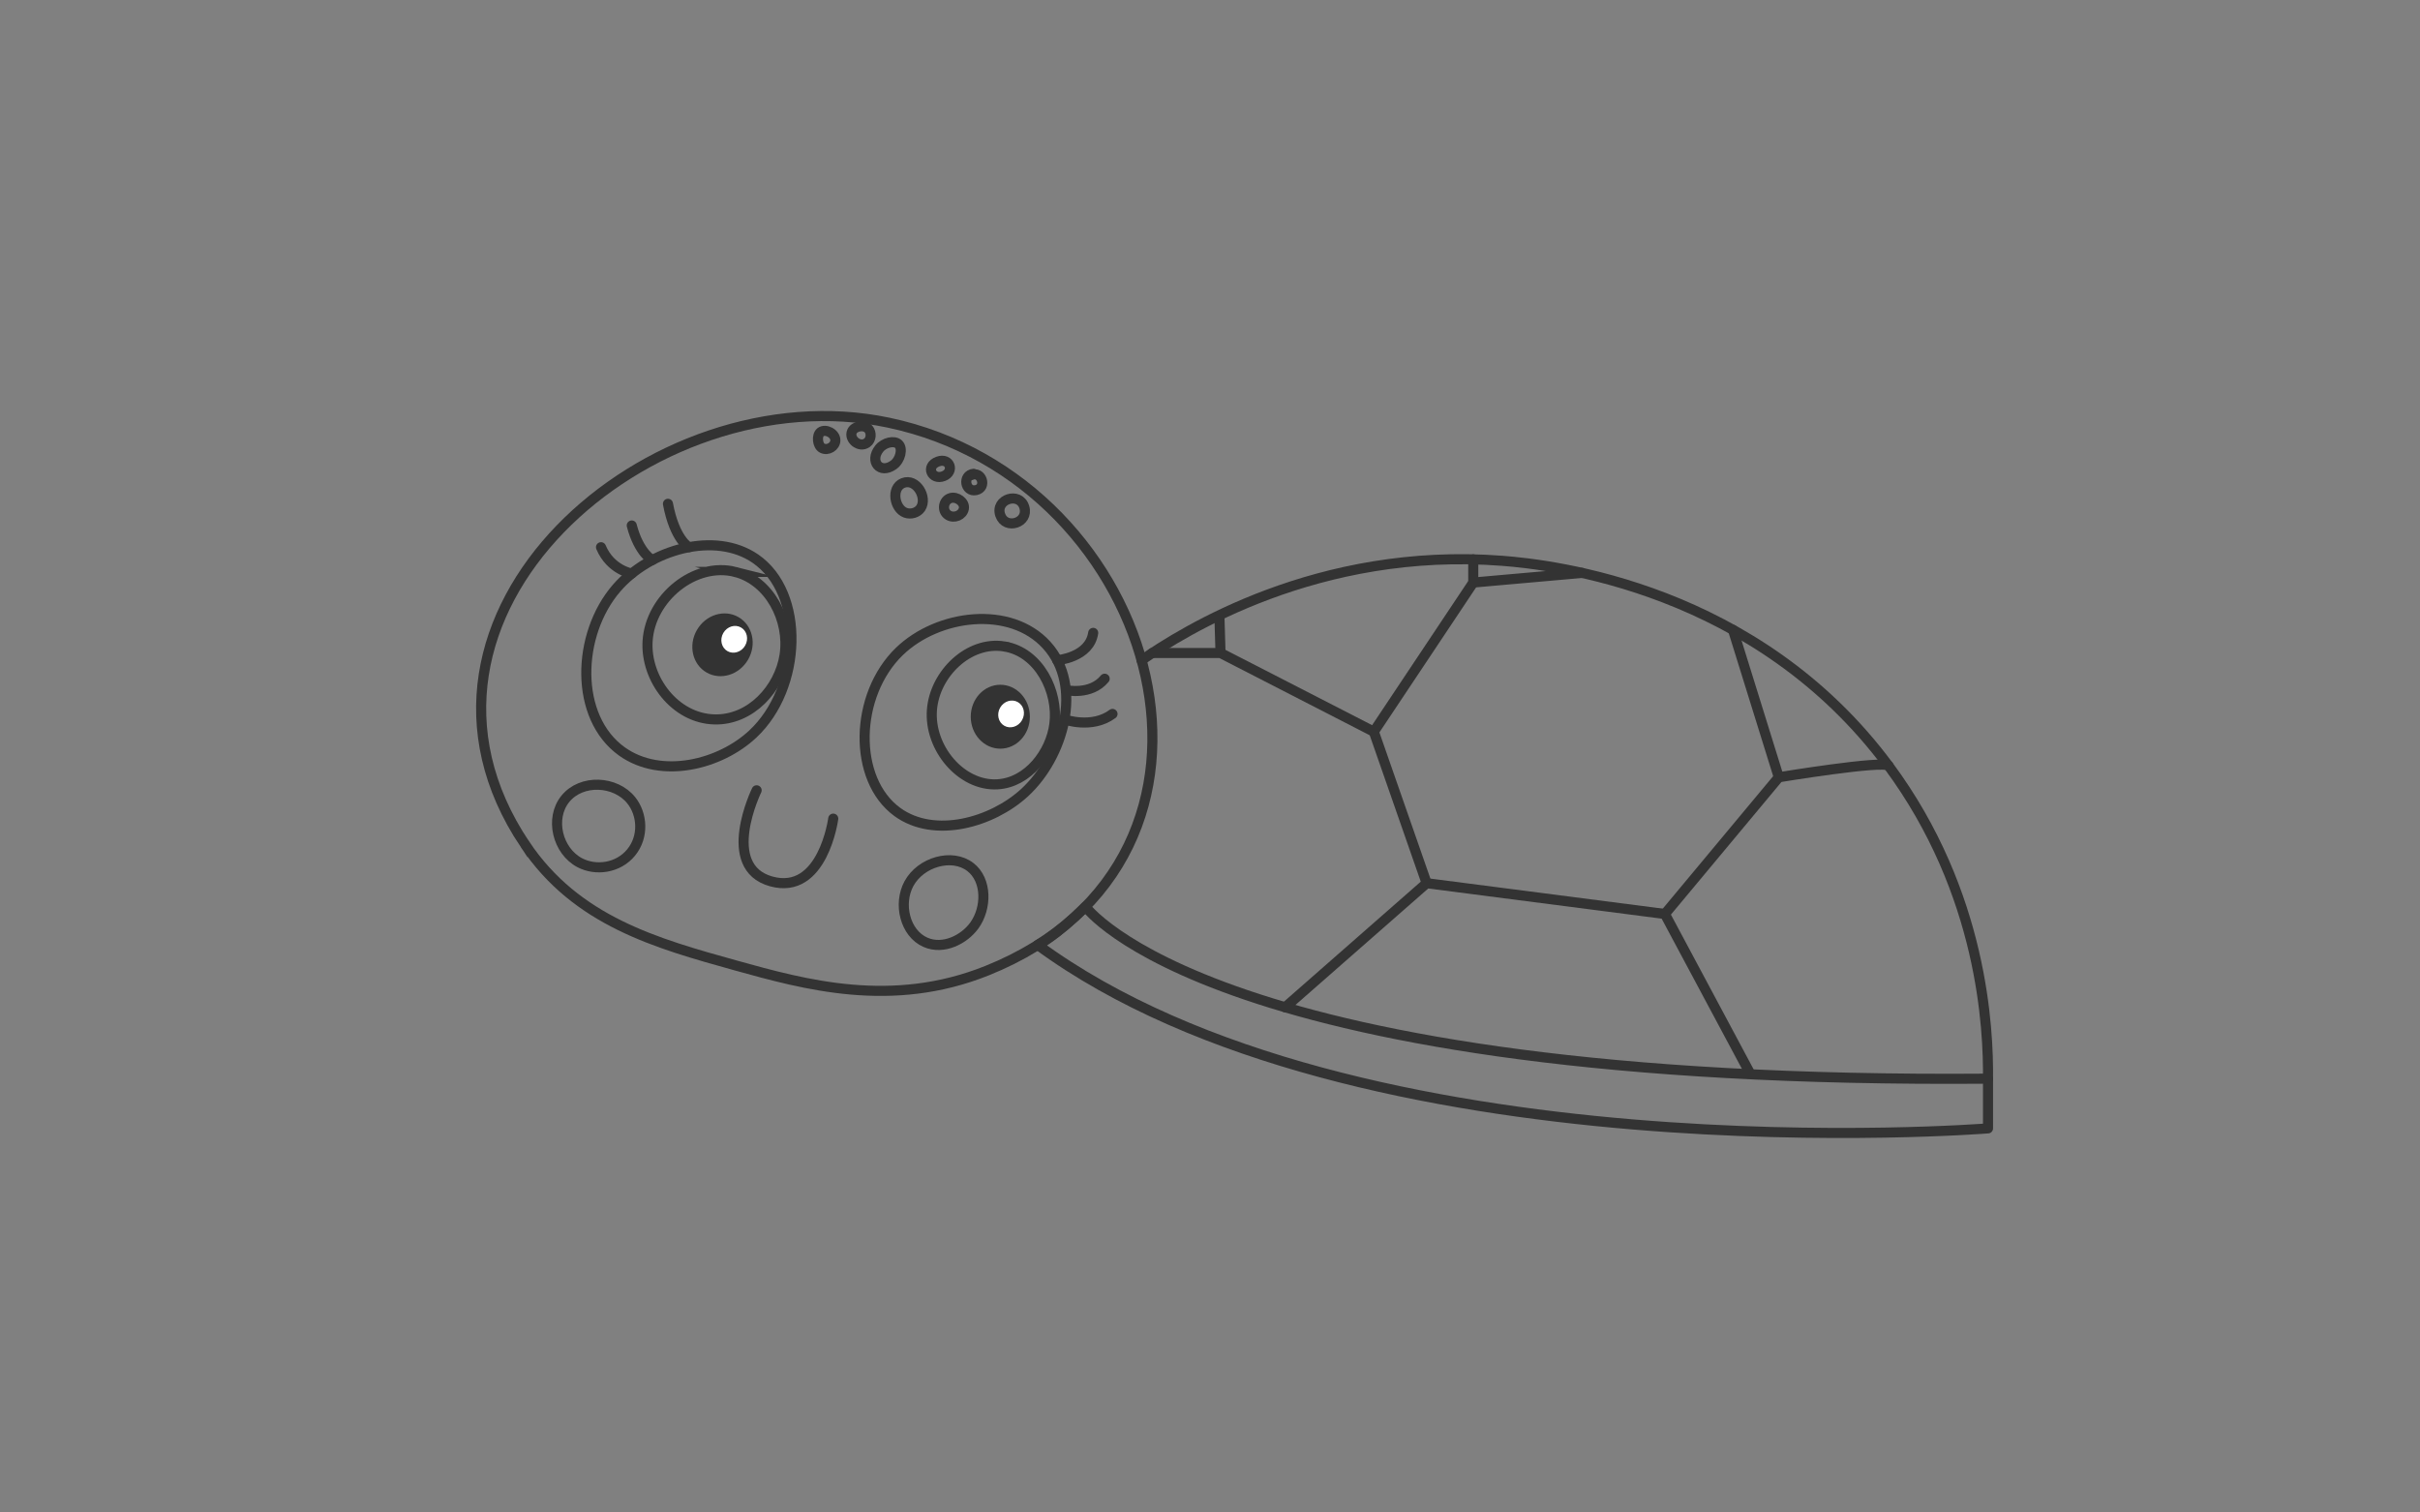 <?xml version="1.0" encoding="UTF-8"?>
<svg xmlns="http://www.w3.org/2000/svg" width="1200" height="750" viewBox="0 0 1200 750">
  <rect x="0" y="0" width="1200" height="750" fill="#808080" stroke="none"/>
  <g id="Layer_2" data-name="Layer 2">
    <path d="M260.32,418.69c25.49,38.08,65.13,49.1,104.56,60.07,34.2,9.51,77.28,21.49,124.48,2.59,139.29-55.79,86.76-243.27-48.84-271.78-117.59-24.72-256.2,95.59-180.2,209.13Z" fill="none" stroke="#333" stroke-miterlimit="10" stroke-width="5"/>
    <path d="M305.75,291.62c-19.9,23.04-21.07,64.17,2.74,81.07,19.41,13.77,48.54,6.56,64.84-8.73,24.51-22.99,26.07-69.9,1.22-86.96-19.94-13.69-52.02-4.8-68.79,14.61Z" fill="none" stroke="#333" stroke-miterlimit="10" stroke-width="5"/>
    <path d="M446,323.01c-22.35,21.57-23.34,63.46-.99,79.66,18.38,13.32,46.96,5.21,63.11-9.67,19.23-17.71,29.32-52.8,10.89-73.11-17.97-19.81-53.82-15.39-73.01,3.12Z" fill="none" stroke="#333" stroke-miterlimit="10" stroke-width="5"/>
    <path d="M364.56,283.59c-19.98-5.07-42.13,12.8-43.44,34.35-1.13,18.72,13.58,38.35,33.24,38.8,17.98.41,32.13-15.39,34.68-31.83,2.72-17.52-7.55-37.02-24.49-41.32Z" fill="none" stroke="#333" stroke-miterlimit="10" stroke-width="5"/>
    <path d="M497.98,320.54c-17.67-2.82-34.45,13.59-35.86,31.41-1.51,19.01,14.6,38.04,32.53,36.97,15.07-.9,26.32-15.68,28.17-29.76,2.14-16.24-7.65-35.87-24.84-38.61Z" fill="none" stroke="#333" stroke-miterlimit="10" stroke-width="5"/>
  </g>
  <g id="Layer_3" data-name="Layer 3">
    <ellipse cx="496.02" cy="355.4" rx="14.66" ry="15.85" fill="#333"/>
    <ellipse cx="358.27" cy="319.74" rx="15.85" ry="14.66" transform="translate(-97.77 470.14) rotate(-60)" fill="#333"/>
    <ellipse cx="364.07" cy="317.01" rx="6.76" ry="6.25" transform="translate(-92.5 473.8) rotate(-60)" fill="#fff"/>
    <ellipse cx="501.36" cy="354.02" rx="6.76" ry="6.25" transform="translate(-55.91 611.2) rotate(-60)" fill="#fff"/>
    <path d="M341.59,271.34s-7.08-3.88-10.37-21.52" fill="none" stroke="#333" stroke-linecap="round" stroke-linejoin="round" stroke-width="5"/>
    <path d="M323.47,277.71s-6.61-3.38-10.2-17.13" fill="none" stroke="#333" stroke-linecap="round" stroke-linejoin="round" stroke-width="5"/>
    <path d="M313.27,284.4s-10.47-1.7-15.25-13.05" fill="none" stroke="#333" stroke-linecap="round" stroke-linejoin="round" stroke-width="5"/>
    <path d="M524.24,327.39s16.05-1.3,17.84-13.56" fill="none" stroke="#333" stroke-linecap="round" stroke-linejoin="round" stroke-width="5"/>
    <path d="M528.74,342.24s12.15,2.69,19.03-5.68" fill="none" stroke="#333" stroke-linecap="round" stroke-linejoin="round" stroke-width="5"/>
    <path d="M527.81,356.75s13.68,4.86,23.85-2.73" fill="none" stroke="#333" stroke-linecap="round" stroke-linejoin="round" stroke-width="5"/>
    <path d="M375.19,391.89s-18.54,37.99,7.18,45.16,30.81-31.11,30.81-31.11" fill="none" stroke="#333" stroke-linecap="round" stroke-linejoin="round" stroke-width="5"/>
    <path d="M280.37,396.08c-7.95,9.74-3.9,25.95,7.14,31.73,7.87,4.12,19,2.79,25.46-5.11,6.43-7.86,5.57-18.97.05-25.85-7.82-9.75-24.65-10.58-32.65-.77Z" fill="none" stroke="#333" stroke-linecap="round" stroke-linejoin="round" stroke-width="5"/>
    <path d="M450.7,438.21c-5.41,10.01-1.98,24.59,8.23,29.06,8.81,3.86,19.17-1.36,24.23-8.37,6.18-8.57,6.38-22.49-1.98-28.96-9.07-7.02-24.65-2.52-30.48,8.27Z" fill="none" stroke="#333" stroke-linecap="round" stroke-linejoin="round" stroke-width="5"/>
  </g>
  <g id="Layer_4" data-name="Layer 4">
    <path d="M470.21,255.45c2.92,1.81,7.09.1,7.73-3.2.64-3.29-3.51-6.17-6.54-5.29-3.78,1.09-4.5,6.44-1.19,8.49Z" fill="none" stroke="#333" stroke-linecap="round" stroke-linejoin="round" stroke-width="5"/>
    <path d="M495.99,255.38c2.64,7.61,14.24,3.88,11.95-3.84-2.36-7.97-14.68-4.02-11.95,3.84Z" fill="none" stroke="#333" stroke-linecap="round" stroke-linejoin="round" stroke-width="5"/>
    <path d="M482.77,234.94c-5.65.64-4.26,9.24,1.18,8.11,5.7-1.18,2.81-9.85-2.35-7.44" fill="none" stroke="#333" stroke-linecap="round" stroke-linejoin="round" stroke-width="5"/>
    <path d="M448.98,254.26c2.69.97,6.02.03,7.6-2.36,3.44-5.22-2.24-14.98-8.8-12.38-6.08,2.41-4.29,12.75,1.21,14.74Z" fill="none" stroke="#333" stroke-linecap="round" stroke-linejoin="round" stroke-width="5"/>
    <path d="M467.86,236.12c5.64-2.17,3.18-9.43-2.78-7.25-6.29,2.29-3.05,9.46,2.78,7.25Z" fill="none" stroke="#333" stroke-linecap="round" stroke-linejoin="round" stroke-width="5"/>
    <path d="M435.98,222.46c-4.97,6.26.34,12.93,7.11,8.06,3.42-2.46,4.71-8.12,2.45-10.27-2.1-2-7.14-.84-9.56,2.21Z" fill="none" stroke="#333" stroke-linecap="round" stroke-linejoin="round" stroke-width="5"/>
    <path d="M429.89,219.58c2.29-1.67,2.29-5.06.8-6.8-2.06-2.41-6.9-1.55-8.16,1.08-1.84,3.83,3.58,8.47,7.36,5.72Z" fill="none" stroke="#333" stroke-linecap="round" stroke-linejoin="round" stroke-width="5"/>
    <path d="M406.88,214.3c-2.06,1.63-1.52,6.71.81,7.91,2.84,1.47,6.51-.85,6.54-3.85.04-3.52-4.96-5.95-7.35-4.06Z" fill="none" stroke="#333" stroke-linecap="round" stroke-linejoin="round" stroke-width="5"/>
    <path d="M538.25,449.57s63.38,88.39,447.54,85.31v24.65s-313.27,25.05-471.2-90.96c0,0,8.52-3.95,23.66-19Z" fill="none" stroke="#333" stroke-linecap="round" stroke-linejoin="round" stroke-width="5"/>
    <path d="M985.79,534.88c.23-24.33-2.39-91.81-49.3-155.1-65.55-88.42-166.5-99.76-191.57-101.69-91.52-7.06-158.22,35.06-178.85,49.3" fill="none" stroke="#333" stroke-linecap="round" stroke-linejoin="round" stroke-width="5"/>
  </g>
  <g id="Layer_5" data-name="Layer 5">
    <polyline points="867.47 531.64 825.55 453.22 707.43 437.95 637.27 499.48" fill="none" stroke="#333" stroke-linecap="round" stroke-linejoin="round" stroke-width="5"/>
    <path d="M936.49,379.78c-2.23-2.95-54.44,5.65-54.44,5.65l-56.49,67.79" fill="none" stroke="#333" stroke-linecap="round" stroke-linejoin="round" stroke-width="5"/>
    <line x1="882.05" y1="385.43" x2="859.32" y2="312.32" fill="none" stroke="#333" stroke-linecap="round" stroke-linejoin="round" stroke-width="5"/>
    <polyline points="707.43 437.95 681.23 362.83 730.54 288.87 730.54 277.37" fill="none" stroke="#333" stroke-linecap="round" stroke-linejoin="round" stroke-width="5"/>
    <line x1="730.54" y1="288.87" x2="784.5" y2="284.09" fill="none" stroke="#333" stroke-linecap="round" stroke-linejoin="round" stroke-width="5"/>
    <polyline points="681.23 362.83 605.22 323.8 571.4 323.8 605.22 323.8 604.71 306.94" fill="none" stroke="#333" stroke-linecap="round" stroke-linejoin="round" stroke-width="5"/>
  </g>
</svg>